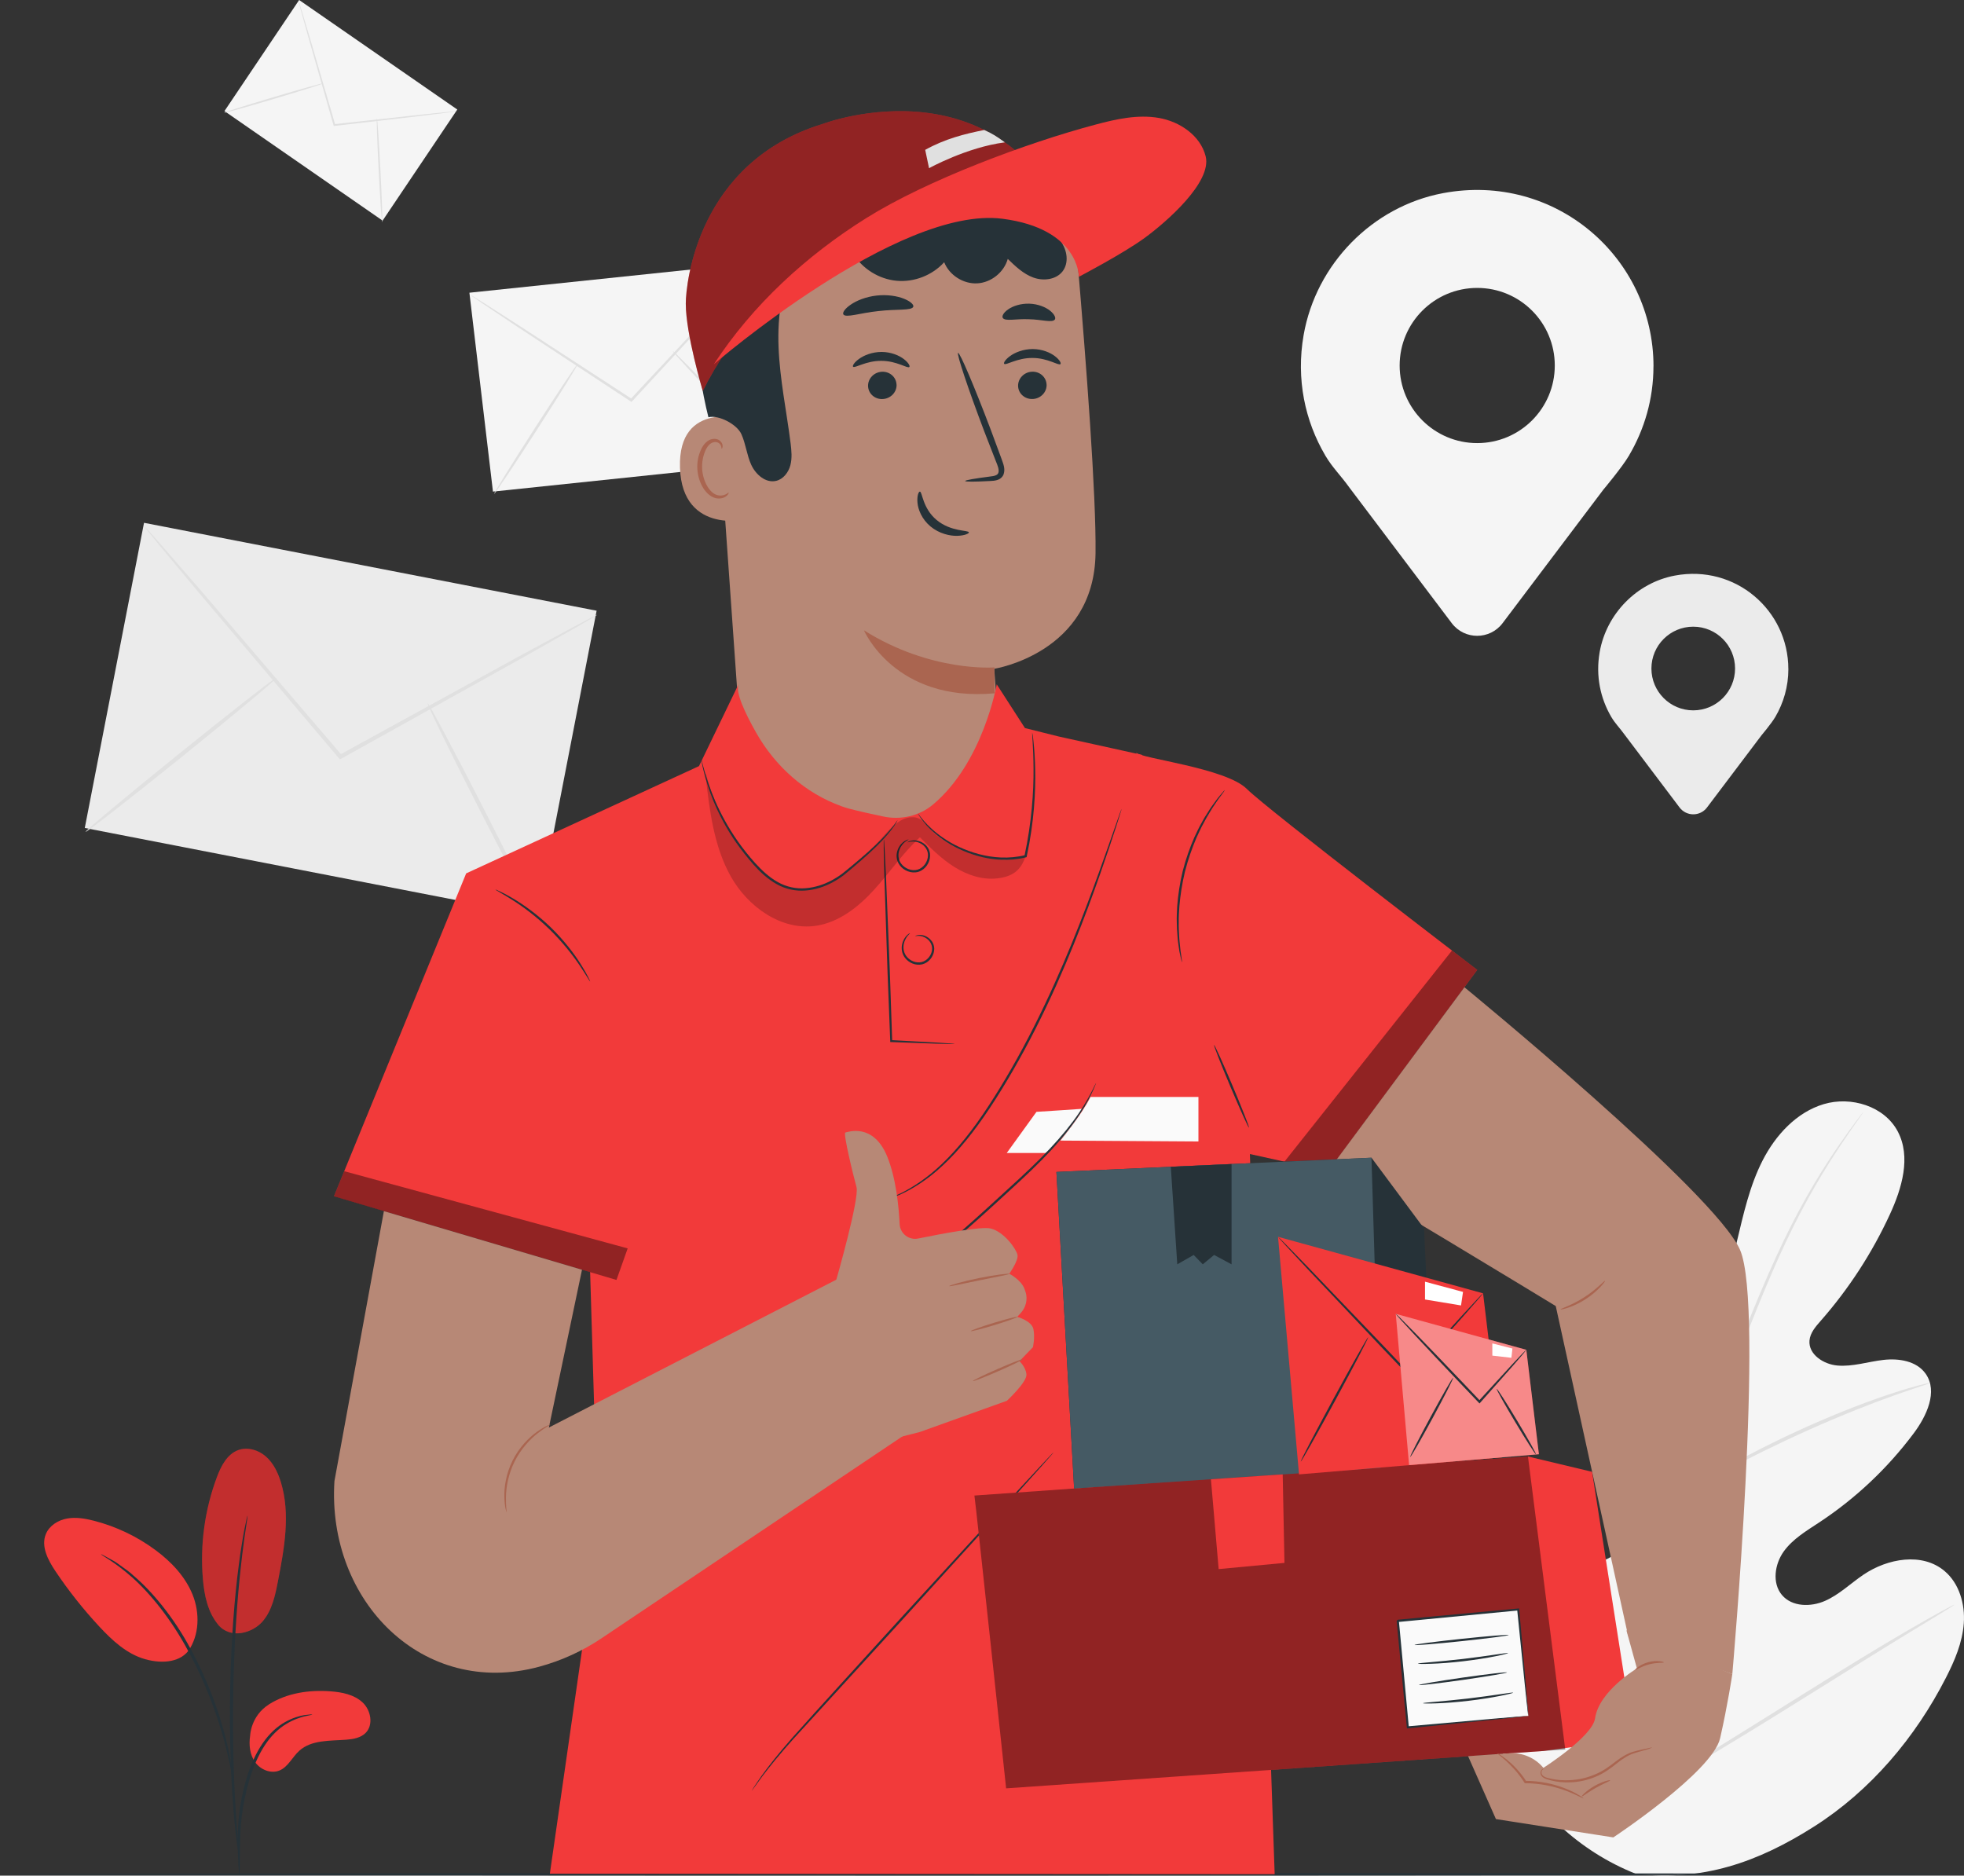 <svg width="200" height="191" viewBox="0 0 200 191" fill="none" xmlns="http://www.w3.org/2000/svg">
<rect x="0" y="0" width="200" height="191" fill="#333333" stroke="none"/>
<g clip-path="url(#clip0_53_755)">
<path d="M166.598 190.824C154.787 186.148 149.368 173.548 146.97 161.635C146.568 159.647 145.859 157.619 146.387 155.667C146.915 153.715 148.821 152.012 150.786 152.423C152.412 152.767 153.455 154.316 154.611 155.531C156.147 157.149 158.138 158.314 160.284 158.852C161.693 159.204 163.341 159.236 164.421 158.256C165.897 156.914 165.541 154.515 165.066 152.554C164.177 148.904 163.287 145.254 162.397 141.603C161.919 139.643 161.44 137.641 161.607 135.635C161.774 133.63 162.713 131.578 164.452 130.616C166.196 129.649 168.756 130.178 169.605 132.008C169.958 132.767 169.994 133.634 170.242 134.438C170.491 135.238 171.082 136.051 171.909 136.096C172.744 136.141 173.399 135.396 173.851 134.687C175.404 132.225 176.172 129.347 176.854 126.505C177.536 123.663 178.164 120.772 179.492 118.174C180.819 115.577 182.951 113.264 185.72 112.437C188.493 111.61 191.893 112.636 193.257 115.224C194.626 117.822 193.677 121.012 192.453 123.663C190.638 127.603 188.253 131.271 185.399 134.515C184.884 135.102 184.329 135.735 184.265 136.516C184.148 137.926 185.697 138.929 187.088 139.055C188.664 139.195 190.213 138.667 191.785 138.486C193.357 138.305 195.172 138.585 196.093 139.891C197.372 141.707 196.193 144.205 194.87 145.972C192.219 149.514 188.967 152.586 185.29 155.012C183.972 155.884 182.567 156.706 181.641 157.994C180.72 159.286 180.435 161.215 181.465 162.43C182.495 163.645 184.405 163.659 185.851 163.022C187.296 162.385 188.452 161.242 189.762 160.356C192.214 158.698 195.741 158.061 198.017 159.981C199.517 161.242 200.122 163.352 199.978 165.312C199.838 167.273 199.047 169.121 198.153 170.865C195.037 176.959 190.475 182.353 184.735 186.003C178.999 189.654 173.345 191.614 166.593 190.819" fill="#F5F5F5"/>
<path d="M167.889 182.692C168.214 176.317 169.149 169.356 170.378 162.114C170.689 160.302 171.001 158.518 171.308 156.751C171.615 154.994 171.922 153.25 172.329 151.56C173.124 148.181 174.144 144.992 175.21 141.996C176.276 138.997 177.391 136.191 178.457 133.58C179.528 130.964 180.575 128.547 181.619 126.383C183.696 122.046 185.783 118.753 187.309 116.553C188.068 115.45 188.687 114.61 189.111 114.05C189.319 113.783 189.477 113.571 189.599 113.413C189.712 113.273 189.771 113.2 189.775 113.205C189.78 113.205 189.73 113.286 189.631 113.435C189.518 113.598 189.364 113.815 189.17 114.095C188.764 114.669 188.167 115.523 187.427 116.634C185.941 118.857 183.895 122.159 181.854 126.496C180.824 128.66 179.799 131.077 178.742 133.693C177.69 136.313 176.583 139.119 175.531 142.109C174.478 145.1 173.467 148.28 172.681 151.642C172.279 153.322 171.981 155.048 171.669 156.814C171.367 158.576 171.055 160.365 170.743 162.172C169.515 169.41 168.576 176.354 168.232 182.705" fill="#E0E0E0"/>
<path d="M172.428 151.524C172.406 151.533 172.266 151.253 172.04 150.734C171.809 150.214 171.498 149.455 171.127 148.511C170.387 146.622 169.452 143.984 168.436 141.066C167.415 138.147 166.449 135.527 165.681 133.657C165.301 132.721 164.985 131.967 164.759 131.447C164.538 130.928 164.425 130.634 164.448 130.621C164.47 130.612 164.628 130.883 164.89 131.384C165.157 131.886 165.509 132.627 165.92 133.553C166.751 135.405 167.763 138.021 168.783 140.939C169.782 143.817 170.685 146.424 171.371 148.416C171.687 149.315 171.958 150.069 172.171 150.675C172.356 151.208 172.451 151.511 172.428 151.52V151.524Z" fill="#E0E0E0"/>
<path d="M196.523 140.831C196.527 140.858 196.179 140.984 195.547 141.188C194.915 141.4 193.998 141.698 192.873 142.105C190.624 142.9 187.553 144.111 184.225 145.597C180.896 147.088 177.947 148.565 175.838 149.695C174.781 150.25 173.936 150.725 173.354 151.05C172.771 151.375 172.442 151.547 172.428 151.524C172.414 151.502 172.717 151.289 173.282 150.923C173.846 150.562 174.673 150.051 175.716 149.46C177.793 148.267 180.738 146.749 184.076 145.254C187.413 143.767 190.511 142.588 192.788 141.856C193.926 141.481 194.856 141.215 195.506 141.048C196.157 140.885 196.518 140.804 196.523 140.826V140.831Z" fill="#E0E0E0"/>
<path d="M168.088 182.154C168.088 182.154 167.993 182.068 167.844 181.888C167.668 181.666 167.456 181.4 167.198 181.079C166.638 180.374 165.857 179.331 164.908 178.03C163.007 175.427 160.491 171.754 157.773 167.661C155.054 163.568 152.574 159.873 150.732 157.239C149.828 155.961 149.088 154.903 148.537 154.122C148.302 153.783 148.103 153.503 147.945 153.273C147.814 153.074 147.746 152.97 147.76 152.961C147.769 152.952 147.855 153.047 148.004 153.227C148.18 153.444 148.392 153.715 148.65 154.036C149.21 154.741 149.991 155.784 150.939 157.085C152.841 159.688 155.356 163.361 158.075 167.454C160.794 171.547 163.269 175.238 165.116 177.876C166.019 179.155 166.76 180.212 167.311 180.993C167.546 181.332 167.745 181.617 167.903 181.847C168.034 182.046 168.101 182.15 168.088 182.159V182.154Z" fill="#E0E0E0"/>
<path d="M199.029 163.406C199.029 163.406 198.93 163.492 198.731 163.623C198.492 163.772 198.194 163.957 197.837 164.178C197.006 164.684 195.886 165.366 194.526 166.193C191.731 167.896 187.896 170.291 183.66 172.943C179.424 175.595 175.562 177.957 172.731 179.602C171.317 180.424 170.161 181.079 169.357 181.513C168.982 181.712 168.675 181.874 168.427 182.01C168.21 182.118 168.097 182.172 168.088 182.159C168.083 182.145 168.187 182.073 168.386 181.942C168.625 181.793 168.923 181.608 169.28 181.386C170.111 180.88 171.231 180.203 172.591 179.371C175.386 177.668 179.221 175.274 183.457 172.622C187.689 169.97 191.55 167.607 194.382 165.967C195.8 165.145 196.952 164.49 197.756 164.056C198.13 163.858 198.437 163.695 198.686 163.559C198.903 163.451 199.016 163.397 199.025 163.41L199.029 163.406Z" fill="#E0E0E0"/>
<path d="M14.666 53.239L8.633 84.314L54.723 93.267L60.756 62.192L14.666 53.239Z" fill="#EBEBEB"/>
<path d="M60.83 62.598C60.83 62.598 60.663 62.724 60.32 62.927C59.94 63.149 59.444 63.438 58.82 63.804C57.465 64.572 55.578 65.642 53.256 66.957C48.496 69.605 41.984 73.232 34.771 77.249L34.617 77.334L34.505 77.203C34.419 77.104 34.324 76.991 34.229 76.883C28.832 70.504 23.95 64.73 20.382 60.51C18.648 58.428 17.234 56.734 16.223 55.518C15.757 54.949 15.387 54.493 15.107 54.145C14.854 53.829 14.728 53.657 14.741 53.648C14.75 53.639 14.899 53.792 15.175 54.091C15.473 54.425 15.861 54.863 16.349 55.41C17.388 56.602 18.833 58.27 20.612 60.316C24.207 64.518 29.121 70.26 34.554 76.607C34.649 76.715 34.739 76.828 34.83 76.928L34.563 76.878C41.803 72.907 48.334 69.32 53.107 66.7C55.456 65.435 57.371 64.405 58.739 63.664C59.38 63.329 59.891 63.063 60.279 62.86C60.631 62.679 60.821 62.593 60.83 62.602V62.598Z" fill="#E0E0E0"/>
<path d="M8.707 84.716C8.635 84.626 12.926 81.039 18.296 76.706C23.665 72.374 28.078 68.936 28.15 69.026C28.222 69.117 23.932 72.704 18.562 77.036C13.192 81.369 8.78 84.806 8.707 84.712V84.716Z" fill="#E0E0E0"/>
<path d="M43.546 71.619C43.65 71.565 46.256 76.458 49.359 82.548C52.466 88.638 54.9 93.621 54.796 93.67C54.692 93.725 52.087 88.832 48.979 82.737C45.872 76.648 43.438 71.669 43.546 71.615V71.619Z" fill="#E0E0E0"/>
<path d="M79.334 47.007L50.199 50.061L47.801 29.808L76.935 26.758L79.334 47.007Z" fill="#F5F5F5"/>
<path d="M77.057 26.989C77.057 26.989 76.981 27.097 76.818 27.287C76.637 27.495 76.393 27.766 76.095 28.105C75.436 28.828 74.519 29.84 73.395 31.082C71.073 33.598 67.898 37.036 64.385 40.849L64.312 40.93L64.218 40.872C64.145 40.827 64.068 40.777 63.992 40.723C59.552 37.8 55.537 35.152 52.602 33.219C51.17 32.261 50 31.479 49.165 30.919C48.781 30.653 48.469 30.44 48.239 30.282C48.026 30.133 47.918 30.052 47.927 30.043C47.932 30.034 48.049 30.102 48.27 30.233C48.51 30.382 48.826 30.58 49.223 30.824C50.068 31.366 51.251 32.121 52.705 33.052C55.655 34.967 59.683 37.592 64.136 40.488C64.213 40.537 64.29 40.587 64.362 40.637L64.195 40.655C67.736 36.864 70.929 33.445 73.264 30.942C74.415 29.727 75.355 28.737 76.028 28.028C76.344 27.703 76.597 27.445 76.786 27.246C76.963 27.07 77.057 26.98 77.066 26.989H77.057Z" fill="#E0E0E0"/>
<path d="M50.321 50.291C50.258 50.251 52.123 47.242 54.48 43.578C56.838 39.914 58.802 36.977 58.861 37.018C58.924 37.059 57.059 40.068 54.702 43.731C52.344 47.395 50.38 50.332 50.321 50.287V50.291Z" fill="#E0E0E0"/>
<path d="M68.517 35.758C68.571 35.703 71.06 38.233 74.081 41.405C77.103 44.576 79.51 47.192 79.456 47.242C79.401 47.296 76.913 44.766 73.891 41.595C70.87 38.423 68.463 35.812 68.517 35.758Z" fill="#E0E0E0"/>
<path d="M38.962 22.467L22.857 11.312L30.462 0L46.568 11.154L38.962 22.467Z" fill="#F5F5F5"/>
<path d="M46.527 11.326C46.527 11.326 46.441 11.348 46.274 11.371C46.093 11.398 45.85 11.43 45.551 11.47C44.901 11.552 43.998 11.665 42.887 11.8C40.615 12.062 37.508 12.424 34.062 12.826L33.99 12.835L33.967 12.762C33.954 12.708 33.936 12.65 33.917 12.591C32.942 9.175 32.057 6.081 31.411 3.822C31.104 2.711 30.851 1.807 30.67 1.156C30.589 0.854 30.526 0.614 30.476 0.429C30.435 0.262 30.413 0.172 30.422 0.172C30.426 0.172 30.458 0.253 30.512 0.416C30.571 0.596 30.643 0.836 30.738 1.134C30.932 1.78 31.203 2.679 31.533 3.781C32.192 6.036 33.091 9.126 34.089 12.537C34.107 12.595 34.125 12.654 34.139 12.708L34.044 12.645C37.49 12.266 40.602 11.927 42.873 11.674C43.989 11.561 44.897 11.466 45.542 11.403C45.845 11.376 46.084 11.353 46.27 11.339C46.437 11.326 46.523 11.321 46.523 11.33L46.527 11.326Z" fill="#E0E0E0"/>
<path d="M22.821 11.484C22.807 11.434 25.061 10.725 27.852 9.894C30.643 9.063 32.919 8.43 32.933 8.48C32.947 8.529 30.693 9.239 27.902 10.07C25.111 10.901 22.834 11.534 22.826 11.484H22.821Z" fill="#E0E0E0"/>
<path d="M38.38 12.044C38.429 12.044 38.592 14.407 38.741 17.334C38.89 20.262 38.971 22.634 38.922 22.638C38.872 22.638 38.709 20.276 38.56 17.348C38.411 14.425 38.33 12.049 38.38 12.044Z" fill="#E0E0E0"/>
<path d="M168.381 37.303C168.381 26.248 158.391 17.524 146.947 19.67C139.748 21.021 134.012 26.903 132.752 34.118C131.966 38.626 132.897 42.873 134.952 46.374H134.943L134.992 46.442C135.679 47.603 136.541 48.434 137.413 49.65L147.837 63.46C149.133 65.177 151.716 65.177 153.012 63.46L163.264 49.876C163.264 49.876 165.179 47.594 165.87 46.419L165.906 46.37H165.897C167.465 43.704 168.377 40.61 168.377 37.298L168.381 37.303ZM150.429 45.123C146.066 45.123 142.53 41.586 142.53 37.221C142.53 32.857 146.066 29.32 150.429 29.32C154.792 29.32 158.328 32.857 158.328 37.221C158.328 41.586 154.792 45.123 150.429 45.123Z" fill="#F5F5F5"/>
<path d="M182.111 68.123C182.111 62.159 176.723 57.456 170.554 58.613C166.674 59.34 163.581 62.512 162.899 66.406C162.474 68.836 162.975 71.127 164.086 73.015H164.082L164.109 73.051C164.479 73.679 164.944 74.127 165.414 74.782L171.037 82.231C171.737 83.157 173.128 83.157 173.828 82.231L179.356 74.908C179.356 74.908 180.386 73.679 180.761 73.047L180.779 73.02C181.623 71.583 182.115 69.916 182.115 68.127L182.111 68.123ZM172.428 72.338C170.075 72.338 168.169 70.431 168.169 68.077C168.169 65.724 170.075 63.817 172.428 63.817C174.781 63.817 176.687 65.724 176.687 68.077C176.687 70.431 174.781 72.338 172.428 72.338Z" fill="#EBEBEB"/>
<path d="M199.955 190.865C199.955 190.928 155.189 190.982 99.982 190.982C44.775 190.982 0 190.928 0 190.865C0 190.801 44.757 190.747 99.982 190.747C155.207 190.747 199.955 190.801 199.955 190.865Z" fill="#263238"/>
<path d="M72.586 35.075L75.558 77.181C76.041 84.057 81.759 89.383 88.651 89.383C96.238 89.383 102.245 82.968 101.748 75.396C101.486 71.389 101.247 68.105 101.247 68.105C101.247 68.105 111.435 66.519 111.562 56.327C111.634 50.44 110.618 37.081 109.751 26.849C109.164 19.932 103.374 14.619 96.432 14.619H90.276C79.677 15.238 71.678 24.486 72.591 35.071L72.586 35.075Z" fill="#B78876"/>
<path d="M101.26 67.964C101.26 67.964 94.82 68.489 87.978 64.188C87.978 64.188 91.117 71.524 101.283 70.603L101.26 67.96V67.964Z" fill="#AA6550"/>
<path d="M106.58 39.164C106.607 39.932 105.98 40.592 105.176 40.632C104.376 40.673 103.703 40.09 103.676 39.322C103.649 38.554 104.277 37.895 105.076 37.854C105.88 37.809 106.549 38.401 106.576 39.169L106.58 39.164Z" fill="#263238"/>
<path d="M107.989 37.077C107.809 37.267 106.707 36.449 105.14 36.453C103.577 36.435 102.425 37.24 102.258 37.05C102.177 36.964 102.358 36.621 102.859 36.259C103.351 35.898 104.191 35.545 105.167 35.545C106.142 35.55 106.964 35.911 107.434 36.277C107.917 36.648 108.08 36.991 107.989 37.077Z" fill="#263238"/>
<path d="M91.302 39.169C91.329 39.937 90.701 40.592 89.897 40.637C89.098 40.682 88.425 40.095 88.398 39.327C88.371 38.559 88.998 37.899 89.798 37.858C90.602 37.813 91.27 38.405 91.297 39.173L91.302 39.169Z" fill="#263238"/>
<path d="M92.602 37.371C92.422 37.56 91.32 36.743 89.752 36.747C88.19 36.729 87.038 37.533 86.871 37.343C86.79 37.258 86.971 36.914 87.472 36.553C87.964 36.191 88.804 35.839 89.78 35.839C90.755 35.844 91.577 36.205 92.047 36.571C92.525 36.941 92.693 37.285 92.602 37.371Z" fill="#263238"/>
<path d="M98.284 48.986C98.275 48.895 99.25 48.728 100.827 48.525C101.228 48.484 101.603 48.403 101.671 48.132C101.766 47.843 101.599 47.413 101.405 46.948C101.03 45.981 100.637 44.965 100.221 43.903C98.577 39.566 97.39 36.002 97.566 35.938C97.742 35.875 99.214 39.336 100.858 43.673C101.251 44.743 101.63 45.76 101.992 46.736C102.141 47.192 102.403 47.707 102.199 48.303C102.091 48.602 101.798 48.819 101.54 48.886C101.283 48.963 101.057 48.968 100.863 48.981C99.278 49.067 98.293 49.072 98.284 48.981V48.986Z" fill="#263238"/>
<path d="M93.673 50.065C93.926 50.052 93.93 51.751 95.384 52.957C96.839 54.167 98.65 53.978 98.663 54.213C98.686 54.321 98.261 54.542 97.493 54.565C96.744 54.592 95.646 54.348 94.757 53.612C93.871 52.871 93.488 51.886 93.429 51.186C93.366 50.477 93.555 50.052 93.668 50.065H93.673Z" fill="#263238"/>
<path d="M93.004 31.231C92.851 31.656 91.288 31.457 89.45 31.678C87.607 31.863 86.126 32.401 85.882 32.017C85.774 31.836 86.031 31.434 86.632 31.023C87.223 30.612 88.172 30.219 89.274 30.097C90.376 29.975 91.387 30.151 92.056 30.422C92.729 30.693 93.067 31.028 93.004 31.231Z" fill="#263238"/>
<path d="M107.416 32.541C107.14 32.898 106.061 32.528 104.765 32.509C103.469 32.446 102.371 32.749 102.118 32.378C102.005 32.198 102.181 31.841 102.66 31.506C103.134 31.172 103.925 30.897 104.814 30.924C105.704 30.951 106.476 31.276 106.928 31.637C107.384 32.004 107.538 32.369 107.416 32.541Z" fill="#263238"/>
<path d="M76.023 42.728C75.851 42.652 69.023 40.659 69.244 47.626C69.465 54.592 76.416 52.934 76.42 52.731C76.425 52.532 76.023 42.728 76.023 42.728Z" fill="#B78876"/>
<path d="M74.207 50.16C74.176 50.138 74.09 50.251 73.887 50.35C73.688 50.449 73.349 50.522 72.979 50.4C72.234 50.151 71.579 49.004 71.502 47.748C71.466 47.115 71.579 46.505 71.787 45.999C71.981 45.484 72.302 45.114 72.667 45.037C73.033 44.938 73.304 45.155 73.394 45.349C73.494 45.539 73.453 45.683 73.489 45.692C73.507 45.71 73.634 45.57 73.571 45.286C73.539 45.15 73.449 44.987 73.282 44.856C73.11 44.725 72.862 44.662 72.604 44.698C72.067 44.752 71.602 45.263 71.371 45.819C71.114 46.379 70.969 47.061 71.014 47.775C71.105 49.175 71.864 50.467 72.88 50.729C73.372 50.842 73.778 50.68 73.982 50.508C74.194 50.327 74.225 50.174 74.198 50.16H74.207Z" fill="#AA6550"/>
<path d="M72.144 42.489C73.205 42.232 75.043 43.212 75.495 44.206C75.946 45.2 76.046 46.329 76.497 47.323C76.949 48.317 77.969 49.221 79.035 48.968C79.767 48.796 80.295 48.105 80.485 47.377C80.679 46.65 80.598 45.877 80.508 45.132C80.097 41.879 79.415 38.649 79.284 35.374C79.153 32.098 79.618 28.692 81.339 25.9C83.059 23.108 86.221 21.052 89.486 21.319C91.649 21.495 93.637 22.625 95.786 22.923C98.338 23.28 101.034 22.381 102.854 20.56C103.089 20.325 104.178 19.611 104.178 19.611C104.178 19.444 104.02 17.985 103.446 17.456C99.178 13.508 91.491 12.406 85.855 13.824C80.219 15.243 74.935 19.223 72.509 24.509C70.084 29.79 70.802 37.14 72.139 42.485" fill="#263238"/>
<path d="M109.859 25.281C109.859 25.281 83.132 16.679 71.565 39.81C71.565 39.81 69.836 34.023 69.836 30.919C69.836 28.846 71.073 16.503 83.773 12.622C83.773 12.622 102.9 5.322 109.859 25.281Z" fill="#F23A3A"/>
<path d="M86.894 25.859C87.838 27.386 89.522 28.43 91.311 28.593C93.099 28.755 94.946 28.032 96.148 26.704C96.676 28.023 98.09 28.927 99.508 28.855C100.926 28.782 102.24 27.734 102.624 26.365C103.401 27.12 104.209 27.892 105.225 28.263C106.242 28.633 107.529 28.493 108.197 27.644C108.875 26.776 108.68 25.453 108.012 24.576C107.344 23.7 106.318 23.176 105.302 22.751C102.127 21.423 98.627 20.759 95.217 21.22C91.808 21.68 88.506 23.334 86.374 26.035" fill="#263238"/>
<g opacity="0.4">
<path d="M109.859 25.281C109.859 25.281 106.815 21.662 101.359 21.418C93.474 21.071 78.715 25.507 71.565 39.81C71.565 39.81 69.836 34.023 69.836 30.919C69.836 28.846 71.073 16.503 83.773 12.622C83.773 12.622 102.9 5.322 109.859 25.281Z" fill="black"/>
</g>
<path d="M72.685 37.104C76.651 31.037 82.115 26.022 88.258 22.182C94.4 18.342 104.561 14.547 111.566 12.686C113.666 12.126 115.861 11.638 118.002 12.008C120.147 12.379 122.243 13.806 122.776 15.916C123.44 18.554 118.756 22.629 116.557 24.233C114.357 25.837 109.864 28.186 109.864 28.186C109.864 28.186 109.922 23.289 102.087 22.277C91.428 20.904 72.685 37.099 72.685 37.099V37.104Z" fill="#F23A3A"/>
<path d="M94.608 17.127C94.608 17.127 98.46 14.994 102.326 14.497C101.531 13.915 101.107 13.634 100.23 13.237C98.252 13.63 96.247 14.131 94.215 15.261L94.608 17.127Z" fill="#E0E0E0"/>
<path d="M116.299 76.873L107.822 75.003L104.372 74.14L101.499 69.686C101.499 69.686 100.131 77.65 95.001 81.938C93.605 83.103 91.731 83.523 89.951 83.148C88.791 82.904 87.427 82.602 86.415 82.335C86.198 82.276 85.963 82.2 85.71 82.109C81.98 80.768 78.927 78.03 76.98 74.574C75.838 72.55 74.876 70.472 75.206 69.681L71.181 78.016L47.471 88.94L34.008 121.82L60.094 129.541L60.907 156.634L55.993 190.806L129.803 190.855L127.188 114.827" fill="#F23A3A"/>
<path d="M97.218 106.306C97.218 106.306 97.055 106.32 96.753 106.315C96.423 106.306 95.985 106.297 95.439 106.284C94.278 106.243 92.67 106.184 90.746 106.117H90.656V106.022C90.575 103.984 90.48 101.572 90.38 98.992C90.258 95.274 90.145 91.913 90.064 89.442C90.037 88.245 90.014 87.26 89.996 86.546C89.996 86.225 89.992 85.963 89.992 85.76C89.992 85.579 89.996 85.484 90.005 85.484C90.014 85.484 90.024 85.579 90.037 85.755C90.051 85.959 90.069 86.221 90.087 86.541C90.123 87.255 90.173 88.235 90.231 89.433C90.331 91.904 90.466 95.265 90.615 98.978C90.706 101.558 90.787 103.971 90.855 106.013L90.76 105.918C92.679 106.022 94.287 106.108 95.448 106.171C95.99 106.207 96.428 106.234 96.757 106.257C97.06 106.279 97.218 106.297 97.218 106.306Z" fill="#263238"/>
<path d="M93.194 95.324C93.194 95.324 93.302 95.238 93.546 95.211C93.781 95.179 94.156 95.229 94.517 95.482C94.693 95.608 94.874 95.784 94.992 96.019C95.109 96.254 95.168 96.548 95.118 96.842C95.037 97.42 94.594 98.03 93.912 98.201C93.226 98.36 92.562 98.039 92.196 97.587C91.808 97.126 91.771 96.539 91.871 96.128C91.97 95.703 92.187 95.41 92.359 95.242C92.53 95.075 92.657 95.021 92.661 95.035C92.675 95.053 92.571 95.129 92.426 95.306C92.286 95.482 92.106 95.766 92.033 96.159C91.961 96.543 92.015 97.054 92.359 97.447C92.688 97.836 93.28 98.107 93.853 97.971C94.422 97.831 94.824 97.302 94.901 96.805C94.996 96.295 94.725 95.843 94.413 95.613C94.102 95.369 93.763 95.301 93.542 95.301C93.316 95.301 93.194 95.346 93.185 95.324H93.194Z" fill="#263238"/>
<path d="M92.404 85.778C92.404 85.778 92.517 85.674 92.774 85.611C93.031 85.547 93.442 85.547 93.876 85.773C94.088 85.886 94.305 86.053 94.468 86.297C94.63 86.537 94.73 86.853 94.712 87.178C94.693 87.82 94.264 88.547 93.519 88.782C92.769 88.994 92.015 88.638 91.631 88.123C91.428 87.865 91.329 87.558 91.306 87.273C91.288 86.984 91.342 86.718 91.433 86.496C91.613 86.044 91.916 85.769 92.142 85.638C92.372 85.502 92.521 85.48 92.521 85.493C92.53 85.511 92.395 85.565 92.191 85.715C91.993 85.864 91.735 86.139 91.586 86.555C91.437 86.961 91.433 87.544 91.803 87.992C92.146 88.434 92.824 88.741 93.451 88.556C94.079 88.362 94.468 87.729 94.495 87.169C94.54 86.591 94.174 86.13 93.795 85.918C93.411 85.697 93.031 85.669 92.787 85.701C92.539 85.733 92.408 85.8 92.399 85.778H92.404Z" fill="#263238"/>
<path d="M90.001 122.245C90.001 122.245 90.037 122.222 90.114 122.191C90.204 122.154 90.313 122.114 90.453 122.06C90.755 121.956 91.184 121.766 91.731 121.513C92.81 120.975 94.323 120.058 95.886 118.558C97.457 117.077 99.079 115.053 100.641 112.658C102.213 110.264 103.785 107.531 105.275 104.581C108.26 98.676 110.374 93.056 111.855 88.985C112.596 86.948 113.17 85.29 113.572 84.142C113.77 83.582 113.924 83.144 114.037 82.823C114.086 82.683 114.132 82.57 114.163 82.484C114.195 82.408 114.208 82.371 114.213 82.371C114.217 82.371 114.208 82.412 114.186 82.493C114.159 82.584 114.123 82.701 114.082 82.841C113.978 83.162 113.838 83.609 113.662 84.174C113.287 85.326 112.736 86.993 112.018 89.04C110.577 93.128 108.486 98.766 105.492 104.684C103.997 107.639 102.416 110.381 100.831 112.776C99.25 115.175 97.611 117.203 96.008 118.68C94.418 120.176 92.878 121.084 91.78 121.594C91.22 121.838 90.787 122.014 90.475 122.105C90.335 122.15 90.218 122.186 90.127 122.213C90.051 122.236 90.01 122.245 90.005 122.245H90.001Z" fill="#263238"/>
<path d="M105.551 113.223C105.745 113.223 110.239 112.911 110.239 112.911C110.239 112.911 108.382 116.191 106.454 117.415H102.52L105.551 113.218V113.223Z" fill="#FAFAFA"/>
<path d="M89.215 132.175C89.215 132.175 89.301 132.102 89.472 131.98C89.667 131.849 89.915 131.673 90.231 131.456C90.886 131 91.83 130.327 92.964 129.46C95.24 127.729 98.23 125.141 101.441 122.186C103.053 120.713 104.598 119.317 105.93 117.985C107.267 116.652 108.387 115.369 109.24 114.226C110.098 113.087 110.681 112.084 111.051 111.38C111.246 111.032 111.372 110.747 111.467 110.557C111.562 110.368 111.616 110.273 111.62 110.273C111.63 110.273 111.589 110.381 111.508 110.576C111.426 110.77 111.313 111.063 111.128 111.42C110.78 112.143 110.216 113.164 109.367 114.325C108.527 115.491 107.411 116.792 106.074 118.138C104.742 119.489 103.202 120.889 101.59 122.362C98.374 125.317 95.362 127.892 93.054 129.595C91.907 130.449 90.945 131.104 90.272 131.538C89.938 131.755 89.667 131.917 89.491 132.026C89.31 132.134 89.215 132.188 89.211 132.179L89.215 132.175Z" fill="#263238"/>
<path d="M76.551 182.367C76.551 182.367 76.565 182.33 76.606 182.263C76.655 182.186 76.714 182.086 76.791 181.964C76.958 181.702 77.211 181.327 77.549 180.849C78.231 179.895 79.275 178.563 80.657 176.99C83.439 173.864 87.336 169.608 91.627 164.892C95.931 160.194 99.828 155.942 102.66 152.848C104.069 151.325 105.216 150.087 106.025 149.216C106.418 148.8 106.725 148.475 106.946 148.235C107.045 148.131 107.127 148.05 107.19 147.987C107.244 147.932 107.276 147.905 107.28 147.905C107.28 147.905 107.258 147.942 107.208 148C107.149 148.073 107.073 148.158 106.982 148.267C106.765 148.511 106.467 148.85 106.093 149.274C105.298 150.16 104.173 151.411 102.782 152.956C99.959 156.064 96.084 160.329 91.798 165.046C87.499 169.744 83.61 174 80.779 177.099C79.383 178.653 78.322 179.968 77.617 180.903C77.269 181.373 77.003 181.739 76.827 181.992C76.746 182.109 76.678 182.199 76.624 182.276C76.579 182.339 76.551 182.371 76.547 182.367H76.551Z" fill="#263238"/>
<path d="M115.712 76.647C116.101 77.23 124.826 78.202 126.962 80.334C129.099 82.466 150.434 98.766 150.434 98.766L135.236 119.272L125.413 117.108L115.712 76.647Z" fill="#F23A3A"/>
<path opacity="0.4" d="M147.859 96.796L130.801 118.292L135.232 119.268L150.429 98.766L147.859 96.796Z" fill="black"/>
<path d="M120.36 97.989C120.36 97.989 120.283 97.741 120.183 97.275C120.129 97.045 120.075 96.76 120.034 96.426C119.989 96.092 119.926 95.712 119.903 95.287C119.867 94.863 119.836 94.402 119.836 93.901C119.818 93.399 119.849 92.871 119.876 92.306C119.962 91.185 120.134 89.961 120.441 88.701C120.761 87.445 121.181 86.279 121.633 85.249C121.872 84.743 122.094 84.255 122.347 83.822C122.577 83.379 122.825 82.986 123.056 82.629C123.273 82.263 123.512 81.96 123.706 81.685C123.9 81.409 124.081 81.183 124.235 81.002C124.537 80.641 124.713 80.442 124.727 80.456C124.74 80.465 124.591 80.682 124.307 81.061C124.162 81.246 123.991 81.481 123.81 81.761C123.625 82.042 123.404 82.349 123.196 82.715C122.979 83.076 122.74 83.469 122.518 83.912C122.274 84.346 122.067 84.829 121.832 85.331C121.398 86.352 120.987 87.508 120.671 88.75C120.369 89.997 120.192 91.208 120.098 92.315C120.066 92.871 120.025 93.395 120.039 93.891C120.025 94.388 120.052 94.845 120.075 95.265C120.084 95.685 120.143 96.065 120.17 96.394C120.197 96.729 120.242 97.013 120.278 97.244C120.35 97.709 120.382 97.971 120.364 97.976L120.36 97.989Z" fill="#263238"/>
<path d="M127.188 114.836C127.129 114.863 126.285 112.993 125.3 110.666C124.316 108.339 123.571 106.433 123.629 106.406C123.688 106.379 124.533 108.244 125.517 110.576C126.497 112.902 127.247 114.809 127.188 114.836Z" fill="#263238"/>
<path d="M60.099 99.95C60.062 99.968 59.697 99.299 59.005 98.278C58.319 97.262 57.271 95.915 55.925 94.605C54.58 93.3 53.202 92.292 52.163 91.637C51.125 90.978 50.443 90.634 50.461 90.594C50.47 90.58 50.646 90.652 50.958 90.802C51.274 90.946 51.716 91.181 52.249 91.497C53.315 92.125 54.724 93.119 56.088 94.438C57.447 95.762 58.486 97.14 59.141 98.188C59.471 98.712 59.719 99.146 59.873 99.457C60.031 99.765 60.108 99.941 60.094 99.95H60.099Z" fill="#263238"/>
<path opacity="0.4" d="M34.008 121.829L35.056 119.268L63.919 127.128L62.777 130.341L34.008 121.829Z" fill="black"/>
<path d="M111.051 111.705H122.04V116.241L107.985 116.15C107.985 116.15 110.157 113.517 111.051 111.7V111.705Z" fill="#FAFAFA"/>
<g opacity="0.2">
<path d="M71.859 79.019C72.256 82.543 72.69 86.18 74.429 89.27C76.172 92.36 79.582 94.795 83.091 94.276C85.43 93.928 87.413 92.365 89.007 90.612C90.602 88.863 91.934 86.871 93.677 85.267C94.77 86.361 95.872 87.463 97.182 88.285C98.492 89.107 100.041 89.627 101.576 89.446C103.107 89.261 103.956 88.656 104.44 87.187C102.805 87.698 101.901 87.621 100.276 87.305C98.555 86.97 96.884 86.252 95.344 85.037C94.386 84.282 94.043 83.148 92.824 83.221C91.699 83.284 90.819 84.178 90.078 85.023C88.944 86.32 87.508 87.729 86.162 88.8C84.812 89.871 83.498 90.594 81.772 90.558C78.931 90.494 76.601 88.263 75.034 85.891C73.593 83.709 72.518 81.283 71.877 78.748" fill="black"/>
</g>
<path d="M105.117 74.624C105.117 74.624 105.14 74.709 105.167 74.876C105.189 75.044 105.225 75.288 105.252 75.604C105.32 76.236 105.388 77.158 105.415 78.296C105.474 80.569 105.302 83.736 104.57 87.142C104.566 87.165 104.561 87.192 104.557 87.214L104.543 87.287L104.471 87.305C102.764 87.729 101.052 87.58 99.607 87.178C98.153 86.776 96.929 86.148 96.003 85.489C95.077 84.829 94.418 84.174 94.034 83.668C93.822 83.433 93.704 83.212 93.605 83.076C93.515 82.936 93.469 82.864 93.474 82.859C93.524 82.81 94.219 84.088 96.093 85.353C97.015 85.986 98.23 86.586 99.661 86.971C101.084 87.355 102.755 87.49 104.412 87.079L104.327 87.169C104.331 87.147 104.336 87.124 104.34 87.097C105.067 83.713 105.266 80.569 105.248 78.305C105.243 77.171 105.198 76.254 105.162 75.622C105.144 75.328 105.131 75.084 105.117 74.89C105.108 74.723 105.108 74.633 105.117 74.633V74.624Z" fill="#263238"/>
<path d="M91.397 83.537C91.397 83.537 91.356 83.632 91.252 83.808C91.148 83.98 90.986 84.228 90.751 84.531C90.29 85.141 89.536 85.954 88.529 86.876C88.027 87.336 87.463 87.829 86.853 88.344C86.546 88.601 86.239 88.873 85.896 89.139C85.552 89.401 85.177 89.641 84.776 89.857C83.976 90.287 83.046 90.607 82.052 90.684C81.059 90.77 79.993 90.553 79.072 90.025C78.146 89.505 77.396 88.782 76.737 88.055C76.082 87.323 75.495 86.573 74.98 85.832C73.945 84.35 73.205 82.891 72.676 81.631C72.157 80.366 71.845 79.304 71.665 78.563C71.57 78.193 71.511 77.903 71.475 77.705C71.439 77.506 71.421 77.402 71.43 77.402C71.439 77.402 71.471 77.501 71.52 77.696C71.57 77.89 71.642 78.174 71.751 78.54C71.958 79.268 72.293 80.32 72.83 81.563C73.372 82.805 74.122 84.242 75.156 85.706C75.671 86.437 76.258 87.174 76.908 87.897C77.563 88.61 78.299 89.315 79.189 89.817C80.074 90.323 81.081 90.531 82.039 90.449C82.996 90.377 83.895 90.074 84.676 89.659C85.069 89.451 85.435 89.216 85.769 88.967C86.099 88.71 86.415 88.439 86.727 88.186C87.341 87.675 87.91 87.192 88.416 86.74C89.432 85.837 90.195 85.05 90.678 84.463C90.922 84.174 91.094 83.935 91.211 83.772C91.324 83.609 91.388 83.523 91.397 83.528V83.537Z" fill="#263238"/>
<path d="M81.668 135.441L85.15 130.368C85.15 130.368 87.544 122.042 87.219 120.88C86.894 119.719 85.837 115.378 86.085 115.328C86.334 115.279 88.94 114.307 90.353 117.786C91.234 119.954 91.523 122.805 91.613 124.653C91.663 125.624 92.557 126.32 93.51 126.121C95.917 125.629 99.923 124.874 100.872 125.1C102.254 125.43 103.491 127.196 103.613 127.784C103.735 128.371 102.778 129.708 102.778 129.708C102.778 129.708 103.952 130.309 104.313 131.217C104.363 131.339 104.403 131.461 104.44 131.578C104.67 132.319 104.476 133.124 103.956 133.697L103.59 134.099C103.59 134.099 105.054 134.501 105.234 135.342C105.415 136.182 105.185 137.194 105.185 137.194L103.812 138.613C103.812 138.613 104.453 139.182 104.525 139.959C104.598 140.736 102.534 142.647 102.534 142.647L93.677 145.823L90.163 146.717L81.668 135.441Z" fill="#B78876"/>
<path d="M102.809 129.717C102.818 129.785 101.436 130.033 99.743 130.381C98.044 130.725 96.676 131.036 96.658 130.969C96.649 130.937 96.983 130.82 97.529 130.666C98.076 130.512 98.844 130.323 99.693 130.151C100.542 129.979 101.319 129.853 101.888 129.78C102.452 129.708 102.805 129.686 102.809 129.717Z" fill="#AA6550"/>
<path d="M103.618 134.095C103.636 134.158 102.588 134.533 101.274 134.935C99.959 135.337 98.88 135.608 98.862 135.549C98.844 135.486 99.892 135.111 101.206 134.709C102.52 134.307 103.6 134.036 103.618 134.095Z" fill="#AA6550"/>
<path d="M104.146 138.418C104.173 138.477 103.058 139.024 101.658 139.634C100.257 140.248 99.101 140.695 99.074 140.636C99.047 140.578 100.163 140.031 101.563 139.421C102.963 138.807 104.119 138.36 104.146 138.418Z" fill="#AA6550"/>
<path d="M61.264 166.826L93.835 144.969L85.62 130.079L55.894 145.371L59.267 129.302L39.093 123.334L34.057 150.828C33.281 163.062 43.086 172.938 54.914 169.726C57.176 169.112 59.322 168.131 61.268 166.826H61.264Z" fill="#B78876"/>
<path d="M51.585 154C51.585 154 51.527 153.86 51.472 153.589C51.418 153.322 51.368 152.925 51.359 152.437C51.332 151.461 51.527 150.078 52.2 148.728C52.873 147.377 53.866 146.392 54.656 145.823C55.054 145.538 55.397 145.339 55.645 145.222C55.889 145.104 56.034 145.05 56.038 145.064C56.056 145.1 55.51 145.362 54.756 145.954C54.002 146.541 53.062 147.517 52.407 148.827C51.752 150.137 51.54 151.474 51.522 152.432C51.499 153.394 51.621 153.986 51.581 153.995L51.585 154Z" fill="#AA6550"/>
<path d="M135.232 119.268C135.435 118.992 158.427 133.002 158.427 133.002L165.798 166.591L176.407 170.485C176.407 170.485 179.717 133.105 177.197 127.287C174.677 121.468 149.128 100.537 149.128 100.537L135.232 119.272V119.268Z" fill="#B78876"/>
<path d="M163.45 130.426C163.499 130.458 162.754 131.479 161.458 132.306C160.166 133.142 158.929 133.399 158.92 133.34C158.897 133.268 160.076 132.92 161.327 132.107C162.587 131.303 163.395 130.377 163.45 130.426Z" fill="#AA6550"/>
<path d="M107.578 119.344L109.38 151.578L146.125 149.094L145.014 125.096L139.662 117.894L107.578 119.344Z" fill="#263238"/>
<path d="M99.223 152.297C99.336 152.916 102.452 182.114 102.452 182.114L157.14 178.31L166.394 177.072L162.126 149.88L155.587 148.317L99.219 152.297H99.223Z" fill="#F23A3A"/>
<path opacity="0.4" d="M155.596 148.317L99.228 152.297C99.341 152.916 102.457 182.114 102.457 182.114L159.394 178.152L155.596 148.312V148.317Z" fill="black"/>
<path d="M140.615 149.469L109.38 151.578L107.578 119.344L139.662 117.894L140.615 149.469Z" fill="#455A64"/>
<path d="M119.226 118.816L119.885 128.75L121.556 127.797L122.482 128.75L123.634 127.797L125.413 128.75V118.536L119.226 118.816Z" fill="#263238"/>
<path d="M132.283 150.142L130.146 125.949L151.025 131.705L153.04 148.403L132.283 150.142Z" fill="#F23A3A"/>
<path d="M151.025 131.705C151.025 131.705 150.985 131.768 150.894 131.877C150.79 132.003 150.655 132.157 150.492 132.351C150.118 132.78 149.598 133.372 148.957 134.104C147.616 135.608 145.759 137.691 143.619 140.09L143.537 140.18L143.451 140.09C142.562 139.155 141.6 138.152 140.611 137.113C137.716 134.05 135.092 131.28 133.172 129.247C132.242 128.249 131.483 127.431 130.937 126.844C130.688 126.573 130.49 126.351 130.336 126.184C130.201 126.031 130.133 125.949 130.137 125.945C130.142 125.94 130.223 126.013 130.368 126.153C130.53 126.315 130.738 126.523 131 126.785C131.56 127.359 132.337 128.159 133.29 129.134C135.223 131.154 137.86 133.905 140.778 136.95C141.767 137.989 142.724 138.997 143.614 139.936H143.447C145.61 137.56 147.489 135.5 148.844 134.009C149.508 133.295 150.041 132.717 150.429 132.301C150.605 132.116 150.745 131.967 150.858 131.85C150.958 131.75 151.012 131.696 151.016 131.7L151.025 131.705Z" fill="#263238"/>
<path d="M139.319 136.187C139.378 136.218 137.887 139.073 135.995 142.566C134.103 146.058 132.522 148.863 132.463 148.832C132.405 148.8 133.895 145.945 135.787 142.453C137.68 138.96 139.26 136.155 139.319 136.187Z" fill="#263238"/>
<path d="M152.552 148.402C152.498 148.434 151.048 146.121 149.318 143.239C147.588 140.352 146.234 137.985 146.288 137.953C146.342 137.921 147.792 140.23 149.521 143.117C151.251 146.004 152.606 148.371 152.552 148.402Z" fill="#263238"/>
<path d="M143.492 149.198L142.133 133.792L155.429 137.456L156.711 148.091L143.492 149.198Z" fill="#F23A3A"/>
<path opacity="0.4" d="M143.492 149.198L142.133 133.792L155.429 137.456L156.711 148.091L143.492 149.198Z" fill="white"/>
<path d="M155.429 137.456C155.429 137.456 155.325 137.614 155.099 137.881C154.851 138.17 154.525 138.549 154.132 139.006C153.265 139.986 152.096 141.305 150.745 142.828L150.664 142.918L150.578 142.828C150.009 142.231 149.399 141.594 148.767 140.93C146.911 138.979 145.24 137.208 144.039 135.916C143.46 135.288 142.986 134.768 142.625 134.375C142.295 134.009 142.119 133.801 142.128 133.788C142.142 133.779 142.34 133.964 142.688 134.312C143.063 134.691 143.555 135.193 144.156 135.798C145.389 137.063 147.078 138.816 148.934 140.768C149.562 141.432 150.172 142.073 150.741 142.669H150.574C151.947 141.174 153.139 139.869 154.024 138.906C154.44 138.468 154.778 138.107 155.04 137.826C155.28 137.578 155.415 137.447 155.424 137.456H155.429Z" fill="#263238"/>
<path d="M147.972 140.311C148.031 140.343 147.101 142.168 145.895 144.395C144.689 146.618 143.664 148.398 143.609 148.366C143.551 148.335 144.481 146.51 145.687 144.282C146.893 142.06 147.913 140.28 147.972 140.311Z" fill="#263238"/>
<path d="M156.404 148.091C156.35 148.122 155.411 146.663 154.309 144.824C153.207 142.986 152.358 141.468 152.416 141.436C152.475 141.405 153.41 142.864 154.512 144.702C155.614 146.541 156.463 148.059 156.404 148.091Z" fill="#263238"/>
<path d="M151.969 136.805V138.048L153.911 138.269L154.015 137.325L151.969 136.805Z" fill="white"/>
<path d="M145.113 130.521V132.333L148.781 132.938L148.984 131.56L145.118 130.521H145.113Z" fill="white"/>
<path d="M130.801 159.155L130.621 150.142L123.313 150.639L124.099 159.787L130.801 159.155Z" fill="#F23A3A"/>
<path d="M154.611 163.887L142.35 165.051L143.379 175.899L155.64 174.735L154.611 163.887Z" fill="#FAFAFA"/>
<path d="M155.627 174.75C155.627 174.75 155.614 174.677 155.596 174.542C155.578 174.393 155.555 174.199 155.528 173.955C155.474 173.426 155.392 172.685 155.293 171.745C155.099 169.839 154.828 167.146 154.498 163.907L154.607 163.998C151.075 164.336 146.866 164.743 142.349 165.177C142.327 165.204 142.548 164.933 142.453 165.05V165.059V165.073V165.095V165.141L142.467 165.231L142.485 165.416L142.521 165.782C142.544 166.026 142.566 166.27 142.589 166.514C142.634 166.997 142.679 167.481 142.724 167.955C142.815 168.908 142.9 169.844 142.986 170.752C143.153 172.572 143.316 174.298 143.465 175.893L143.352 175.798C146.988 175.473 150.036 175.202 152.199 175.012C153.265 174.921 154.114 174.849 154.711 174.799C154.991 174.777 155.212 174.759 155.383 174.75C155.537 174.741 155.618 174.736 155.623 174.741C155.623 174.741 155.555 174.754 155.411 174.772C155.248 174.79 155.031 174.818 154.76 174.845C154.169 174.908 153.329 174.998 152.276 175.107C150.099 175.324 147.033 175.635 143.375 176.006L143.271 176.015L143.262 175.911C143.108 174.316 142.941 172.59 142.765 170.77C142.679 169.862 142.589 168.926 142.498 167.973C142.453 167.499 142.408 167.015 142.363 166.532C142.34 166.288 142.318 166.044 142.295 165.8L142.259 165.434L142.241 165.249L142.232 165.159V165.113L142.227 165.091V165.077V165.073C142.133 165.186 142.354 164.91 142.336 164.942C146.852 164.522 151.061 164.129 154.598 163.799L154.697 163.79L154.706 163.889C154.995 167.155 155.234 169.875 155.406 171.8C155.483 172.73 155.546 173.467 155.587 173.991C155.605 174.226 155.618 174.415 155.627 174.56C155.636 174.687 155.636 174.75 155.632 174.75H155.627Z" fill="#263238"/>
<path d="M153.64 166.5C153.645 166.564 151.504 166.844 148.853 167.124C146.202 167.404 144.047 167.576 144.043 167.512C144.038 167.449 146.179 167.169 148.83 166.889C151.481 166.609 153.636 166.437 153.64 166.5Z" fill="#263238"/>
<path d="M153.568 168.344C153.572 168.375 153.071 168.506 152.249 168.669C151.427 168.832 150.285 169.021 149.015 169.17C147.746 169.319 146.59 169.401 145.75 169.428C144.915 169.459 144.395 169.446 144.391 169.414C144.391 169.378 144.906 169.333 145.737 169.261C146.568 169.188 147.719 169.08 148.984 168.935C150.248 168.786 151.391 168.624 152.218 168.502C153.044 168.38 153.559 168.307 153.563 168.339L153.568 168.344Z" fill="#263238"/>
<path d="M154.087 172.374C154.092 172.405 153.591 172.536 152.769 172.699C151.947 172.861 150.804 173.051 149.535 173.2C148.266 173.349 147.11 173.431 146.27 173.458C145.434 173.489 144.915 173.476 144.91 173.444C144.91 173.408 145.425 173.363 146.256 173.291C147.087 173.218 148.239 173.11 149.503 172.965C150.768 172.816 151.91 172.654 152.737 172.532C153.563 172.41 154.078 172.337 154.083 172.369L154.087 172.374Z" fill="#263238"/>
<path d="M153.469 170.309C153.478 170.372 151.477 170.711 148.997 171.068C146.518 171.42 144.504 171.655 144.495 171.592C144.486 171.529 146.486 171.19 148.966 170.833C151.445 170.481 153.46 170.246 153.469 170.309Z" fill="#263238"/>
<path d="M164.294 187.106C164.294 187.106 174.388 180.428 175.165 177.009C175.942 173.593 176.407 170.485 176.407 170.485L165.622 166.017L166.692 169.902C166.692 169.902 162.826 172.202 162.429 174.989C162.167 176.846 157.167 180.026 157.167 180.026C156.318 179.001 155.027 178.45 153.699 178.54L149.499 178.838L152.335 185.244L164.29 187.11L164.294 187.106Z" fill="#B78876"/>
<path d="M168.237 177.953C168.237 177.953 168.074 178.048 167.758 178.147C167.442 178.251 166.972 178.355 166.421 178.536C165.861 178.707 165.274 179.064 164.669 179.552C164.068 180.035 163.364 180.578 162.51 180.921C160.817 181.653 159.078 181.603 157.931 181.305C157.646 181.228 157.375 181.165 157.163 181.02C156.951 180.889 156.838 180.641 156.883 180.46C156.91 180.279 157.023 180.167 157.109 180.135C157.199 180.103 157.249 180.121 157.249 180.126C157.249 180.135 157.199 180.135 157.131 180.176C157.064 180.216 156.987 180.32 156.973 180.469C156.951 180.623 157.041 180.794 157.235 180.907C157.42 181.025 157.682 181.079 157.967 181.138C159.096 181.386 160.776 181.404 162.415 180.7C163.242 180.365 163.915 179.855 164.534 179.376C165.148 178.897 165.785 178.527 166.367 178.373C166.941 178.206 167.41 178.129 167.731 178.052C168.052 177.98 168.228 177.93 168.232 177.948L168.237 177.953Z" fill="#AA6550"/>
<path d="M161.246 183.135C161.228 183.166 160.726 182.873 159.868 182.516C159.01 182.163 157.777 181.775 156.368 181.644C156.016 181.608 155.668 181.594 155.334 181.59H155.271L155.239 181.535C154.616 180.55 153.902 179.805 153.36 179.317C152.818 178.825 152.452 178.572 152.475 178.545C152.484 178.536 152.583 178.585 152.755 178.689C152.927 178.798 153.171 178.969 153.46 179.2C154.038 179.665 154.783 180.406 155.433 181.404L155.338 181.35C155.682 181.355 156.034 181.364 156.395 181.404C157.836 181.54 159.087 181.96 159.94 182.358C160.37 182.552 160.699 182.746 160.92 182.886C161.142 183.031 161.259 183.117 161.25 183.13L161.246 183.135Z" fill="#AA6550"/>
<path d="M163.974 181.296C163.996 181.364 163.292 181.617 162.497 182.068C161.702 182.516 161.119 182.99 161.074 182.94C161.029 182.9 161.557 182.33 162.379 181.865C163.201 181.395 163.96 181.237 163.974 181.296Z" fill="#AA6550"/>
<path d="M169.438 169.288C169.429 169.36 168.738 169.274 167.93 169.491C167.121 169.694 166.557 170.11 166.516 170.051C166.471 170.011 167.004 169.487 167.871 169.261C168.738 169.03 169.456 169.229 169.438 169.288Z" fill="#AA6550"/>
<path d="M22.193 165.43C23.525 167.011 25.765 166.247 26.736 165.122C27.707 163.998 28.024 162.466 28.308 161.007C28.954 157.673 29.591 154.181 28.602 150.932C28.304 149.961 27.848 149.008 27.089 148.335C26.33 147.662 25.219 147.323 24.266 147.666C23.137 148.077 22.518 149.274 22.098 150.395C20.856 153.697 20.36 157.284 20.662 160.799C20.802 162.443 21.15 164.147 22.198 165.421" fill="#F23A3A"/>
<g opacity="0.2">
<path d="M22.193 165.43C23.525 167.011 25.765 166.247 26.736 165.122C27.707 163.998 28.024 162.466 28.308 161.007C28.954 157.673 29.591 154.181 28.602 150.932C28.304 149.961 27.848 149.008 27.089 148.335C26.33 147.662 25.219 147.323 24.266 147.666C23.137 148.077 22.518 149.274 22.098 150.395C20.856 153.697 20.36 157.284 20.662 160.799C20.802 162.443 21.15 164.147 22.198 165.421" fill="black"/>
</g>
<path d="M27.373 173.571C29.216 172.401 31.474 172.071 33.651 172.233C34.821 172.319 36.049 172.559 36.912 173.354C37.774 174.149 38.054 175.658 37.223 176.48C36.727 176.968 35.986 177.104 35.29 177.158C33.61 177.289 31.723 177.158 30.476 178.287C29.762 178.933 29.338 179.936 28.453 180.298C27.585 180.654 26.529 180.216 25.982 179.453C25.436 178.689 25.332 177.682 25.472 176.751C25.472 176.751 25.526 174.745 27.382 173.571H27.373Z" fill="#F23A3A"/>
<path d="M19.167 168.136C20.314 166.5 20.359 164.26 19.619 162.407C18.878 160.555 17.446 159.046 15.843 157.858C13.964 156.462 11.81 155.437 9.543 154.858C8.649 154.632 7.714 154.474 6.811 154.641C5.907 154.809 5.027 155.36 4.674 156.209C4.15 157.465 4.887 158.87 5.645 159.999C6.982 161.992 8.477 163.88 10.112 165.638C11.426 167.052 12.908 168.429 14.768 168.958C16.625 169.482 18.485 169.238 19.325 167.905" fill="#F23A3A"/>
<path d="M24.384 190.864C24.384 190.864 24.415 190.589 24.42 190.087C24.42 189.527 24.429 188.818 24.438 187.978C24.456 187.088 24.492 186.03 24.632 184.869C24.772 183.708 25.043 182.443 25.422 181.151C25.82 179.864 26.334 178.68 26.976 177.713C27.613 176.742 28.389 176.01 29.139 175.563C29.884 175.107 30.575 174.885 31.049 174.772C31.533 174.677 31.804 174.614 31.804 174.592C31.804 174.569 31.528 174.592 31.027 174.65C30.535 174.727 29.812 174.921 29.022 175.369C28.227 175.807 27.405 176.557 26.732 177.546C26.055 178.536 25.517 179.746 25.115 181.056C24.731 182.371 24.465 183.65 24.338 184.833C24.212 186.012 24.198 187.083 24.207 187.973C24.221 188.868 24.262 189.586 24.293 190.087C24.325 190.584 24.356 190.86 24.379 190.86L24.384 190.864Z" fill="#263238"/>
<path d="M24.384 189.243C24.384 189.243 24.388 189.116 24.375 188.886C24.352 188.619 24.32 188.28 24.28 187.869C24.198 186.988 24.085 185.71 23.991 184.129C23.787 180.971 23.67 176.593 23.765 171.764C23.864 166.93 24.18 162.566 24.542 159.421C24.623 158.635 24.713 157.921 24.799 157.302C24.88 156.679 24.948 156.141 25.025 155.703C25.084 155.292 25.133 154.958 25.174 154.696C25.206 154.465 25.215 154.343 25.206 154.339C25.196 154.339 25.165 154.456 25.111 154.682C25.056 154.944 24.989 155.274 24.903 155.681C24.808 156.114 24.722 156.652 24.623 157.271C24.519 157.894 24.411 158.603 24.316 159.39C23.896 162.534 23.544 166.912 23.444 171.755C23.349 176.593 23.498 180.98 23.76 184.142C23.882 185.723 24.031 187.002 24.149 187.878C24.212 188.289 24.262 188.624 24.302 188.89C24.343 189.121 24.365 189.243 24.379 189.238L24.384 189.243Z" fill="#263238"/>
<path d="M23.652 180.826C23.652 180.826 23.638 180.447 23.548 179.764C23.449 179.087 23.268 178.106 22.965 176.918C22.654 175.73 22.243 174.325 21.656 172.812C21.091 171.289 20.355 169.658 19.461 168.009C17.699 164.689 15.473 162.046 13.598 160.456C13.156 160.026 12.677 159.733 12.289 159.439C12.09 159.299 11.909 159.155 11.733 159.046C11.553 158.947 11.39 158.852 11.236 158.766C10.636 158.432 10.302 158.256 10.293 158.274C10.247 158.346 11.634 159.005 13.454 160.627C15.27 162.245 17.437 164.874 19.185 168.163C20.075 169.798 20.811 171.411 21.385 172.92C21.981 174.42 22.414 175.807 22.748 176.981C23.074 178.156 23.291 179.123 23.426 179.791C23.548 180.465 23.629 180.835 23.652 180.831V180.826Z" fill="#263238"/>
</g>
<defs>
<clipPath id="clip0_53_755">
<rect width="200" height="191" fill="white"/>
</clipPath>
</defs>
</svg>
